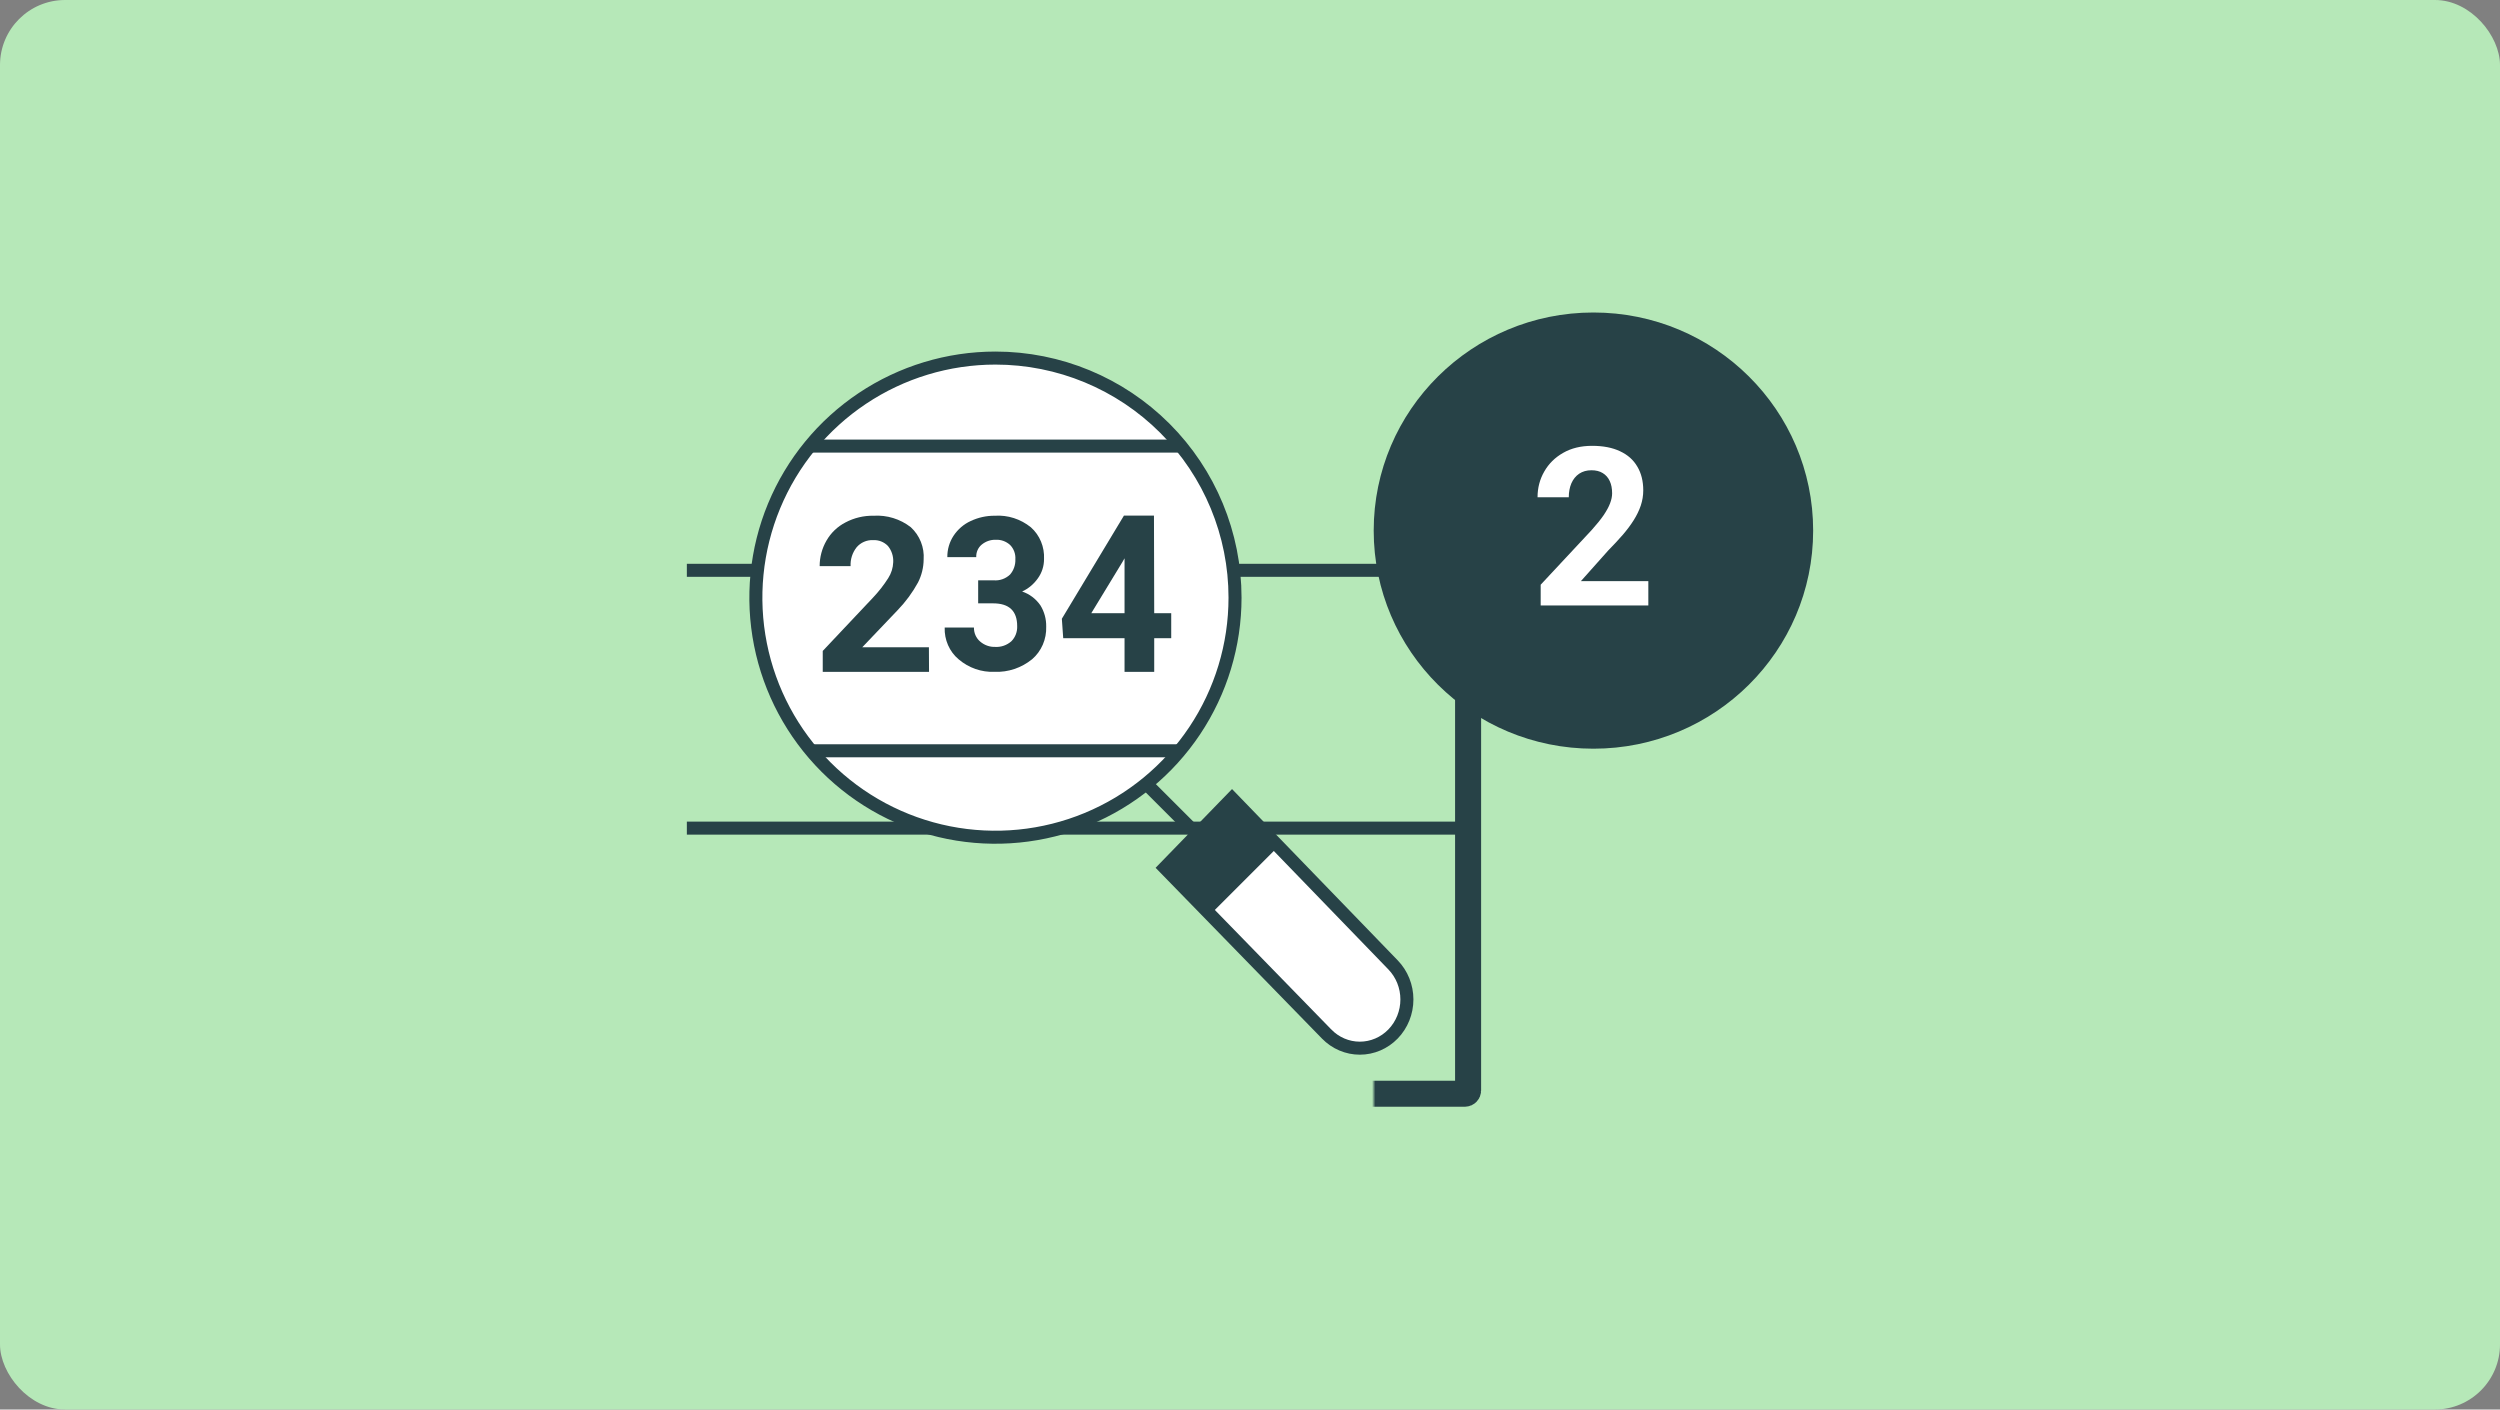 <svg width="768" height="433" viewBox="0 0 768 433" fill="none" xmlns="http://www.w3.org/2000/svg">
<rect x="0" y="0" width="768" height="433" fill="#808080" stroke="none"/>
<rect width="768" height="433" rx="20" fill="#B6E8B8"/>
<mask id="path-2-inside-1_274_4746" fill="white">
<rect x="211" y="96" width="240" height="240" rx="1"/>
</mask>
<rect x="211" y="96" width="240" height="240" rx="1" stroke="#274247" stroke-width="8" mask="url(#path-2-inside-1_274_4746)"/>
<path d="M211 175.2L449.8 175.2" stroke="#274247" stroke-width="4"/>
<path d="M211 254.4L449.8 254.4" stroke="#274247" stroke-width="4"/>
<path d="M264.91 122.404C277.013 114.317 291.243 110 305.8 110C325.32 110 344.04 117.754 357.843 131.557C371.646 145.36 379.4 164.08 379.4 183.6C379.4 198.157 375.083 212.386 366.996 224.49C358.909 236.593 347.414 246.027 333.965 251.597C320.517 257.168 305.718 258.626 291.441 255.786C277.164 252.946 264.05 245.936 253.757 235.643C243.464 225.35 236.454 212.236 233.614 197.959C230.774 183.682 232.232 168.883 237.802 155.434C243.373 141.986 252.807 130.491 264.91 122.404Z" fill="white" stroke="#274247" stroke-width="4"/>
<path d="M285.4 206.4H252.746V199.968L268.166 183.613C269.92 181.767 271.492 179.757 272.859 177.612C273.804 176.144 274.335 174.451 274.397 172.709C274.496 170.907 273.92 169.132 272.78 167.728C272.194 167.116 271.482 166.638 270.692 166.327C269.902 166.015 269.054 165.878 268.206 165.924C267.252 165.884 266.301 166.061 265.426 166.441C264.551 166.822 263.775 167.396 263.158 168.12C261.854 169.769 261.196 171.831 261.304 173.925H251.8C251.793 171.173 252.514 168.468 253.89 166.081C255.258 163.682 257.3 161.733 259.766 160.472C262.412 159.079 265.37 158.377 268.363 158.433C272.482 158.176 276.551 159.432 279.8 161.963C281.161 163.218 282.222 164.762 282.904 166.479C283.587 168.196 283.874 170.044 283.744 171.886C283.722 174.341 283.128 176.757 282.008 178.945C280.309 182.048 278.2 184.91 275.738 187.456L264.893 198.83H285.36L285.4 206.4Z" fill="#274247"/>
<path d="M300.492 178.272H305.227C306.143 178.357 307.067 178.244 307.939 177.937C308.811 177.631 309.613 177.139 310.295 176.493C311.403 175.217 311.988 173.536 311.922 171.814C311.974 171 311.855 170.183 311.574 169.422C311.293 168.66 310.856 167.972 310.295 167.405C309.077 166.304 307.5 165.736 305.892 165.82C304.342 165.772 302.824 166.292 301.601 167.289C301.043 167.745 300.597 168.334 300.301 169.007C300.005 169.68 299.868 170.417 299.9 171.156H291.021C290.993 168.827 291.651 166.545 292.908 164.621C294.227 162.612 296.06 161.03 298.198 160.058C300.523 158.964 303.047 158.41 305.597 158.434C309.586 158.172 313.531 159.436 316.694 161.992C318.037 163.183 319.099 164.682 319.799 166.372C320.498 168.062 320.815 169.898 320.726 171.737C320.737 173.872 320.074 175.952 318.84 177.653C317.595 179.429 315.923 180.83 313.994 181.713C316.255 182.466 318.226 183.957 319.617 185.967C320.819 187.912 321.438 190.188 321.392 192.503C321.458 194.408 321.101 196.303 320.35 198.04C319.6 199.778 318.475 201.31 317.064 202.518C313.783 205.18 309.71 206.549 305.56 206.385C301.532 206.56 297.583 205.184 294.462 202.518C293.076 201.352 291.97 199.864 291.232 198.172C290.493 196.48 290.142 194.632 290.208 192.773H299.197C299.178 193.592 299.338 194.404 299.665 195.148C299.992 195.892 300.477 196.548 301.083 197.066C302.389 198.199 304.048 198.791 305.745 198.728C307.549 198.832 309.323 198.21 310.702 196.988C311.296 196.391 311.761 195.668 312.067 194.868C312.373 194.068 312.513 193.209 312.477 192.348C312.477 187.707 310.036 185.349 305.079 185.349H300.492V178.272Z" fill="#274247"/>
<path d="M354.575 188.38H359.8V196.063H354.575V206.4H345.46V196.063H326.619L326.2 190.083L345.269 158.4H354.499L354.575 188.38ZM335.239 188.38H345.46V171.509L344.85 172.578L335.239 188.38Z" fill="#274247"/>
<path d="M357.79 266.587L378.48 245.274L427.947 296.417L427.948 296.418C430.664 299.224 432.2 303.038 432.2 307.025C432.2 311.013 430.665 314.826 427.949 317.632C426.603 319.021 425.008 320.119 423.256 320.868C421.505 321.616 419.629 322 417.737 322C415.844 322 413.969 321.616 412.217 320.868C410.466 320.119 408.871 319.021 407.525 317.632L407.521 317.629L357.79 266.587Z" fill="white" stroke="#274247" stroke-width="4"/>
<path d="M378.55 245.853L357.847 266.549L372.014 280.712L392.718 260.015L378.55 245.853Z" fill="#274247"/>
<line x1="352.358" y1="240.993" x2="369.985" y2="258.62" stroke="#274247" stroke-width="4"/>
<path d="M249.4 137.04H362.2" stroke="#274247" stroke-width="4"/>
<path d="M249.4 230.64H362.2" stroke="#274247" stroke-width="4"/>
<ellipse cx="489.5" cy="163" rx="67.5" ry="67" fill="#274247"/>
<path d="M506.367 178.529V186H473.297V179.625L488.936 162.857C490.507 161.109 491.747 159.57 492.654 158.242C493.562 156.892 494.215 155.686 494.613 154.623C495.034 153.538 495.244 152.509 495.244 151.535C495.244 150.074 495.001 148.824 494.514 147.783C494.027 146.721 493.307 145.902 492.355 145.326C491.426 144.751 490.275 144.463 488.902 144.463C487.441 144.463 486.18 144.817 485.117 145.525C484.077 146.234 483.28 147.219 482.727 148.48C482.195 149.742 481.93 151.17 481.93 152.764H472.334C472.334 149.886 473.02 147.252 474.393 144.861C475.765 142.449 477.702 140.534 480.203 139.117C482.704 137.678 485.671 136.959 489.102 136.959C492.488 136.959 495.344 137.512 497.668 138.619C500.014 139.704 501.785 141.275 502.98 143.334C504.198 145.37 504.807 147.805 504.807 150.639C504.807 152.232 504.552 153.793 504.043 155.32C503.534 156.826 502.803 158.331 501.852 159.836C500.922 161.319 499.793 162.824 498.465 164.352C497.137 165.879 495.665 167.462 494.049 169.1L485.648 178.529H506.367Z" fill="white"/>
</svg>
